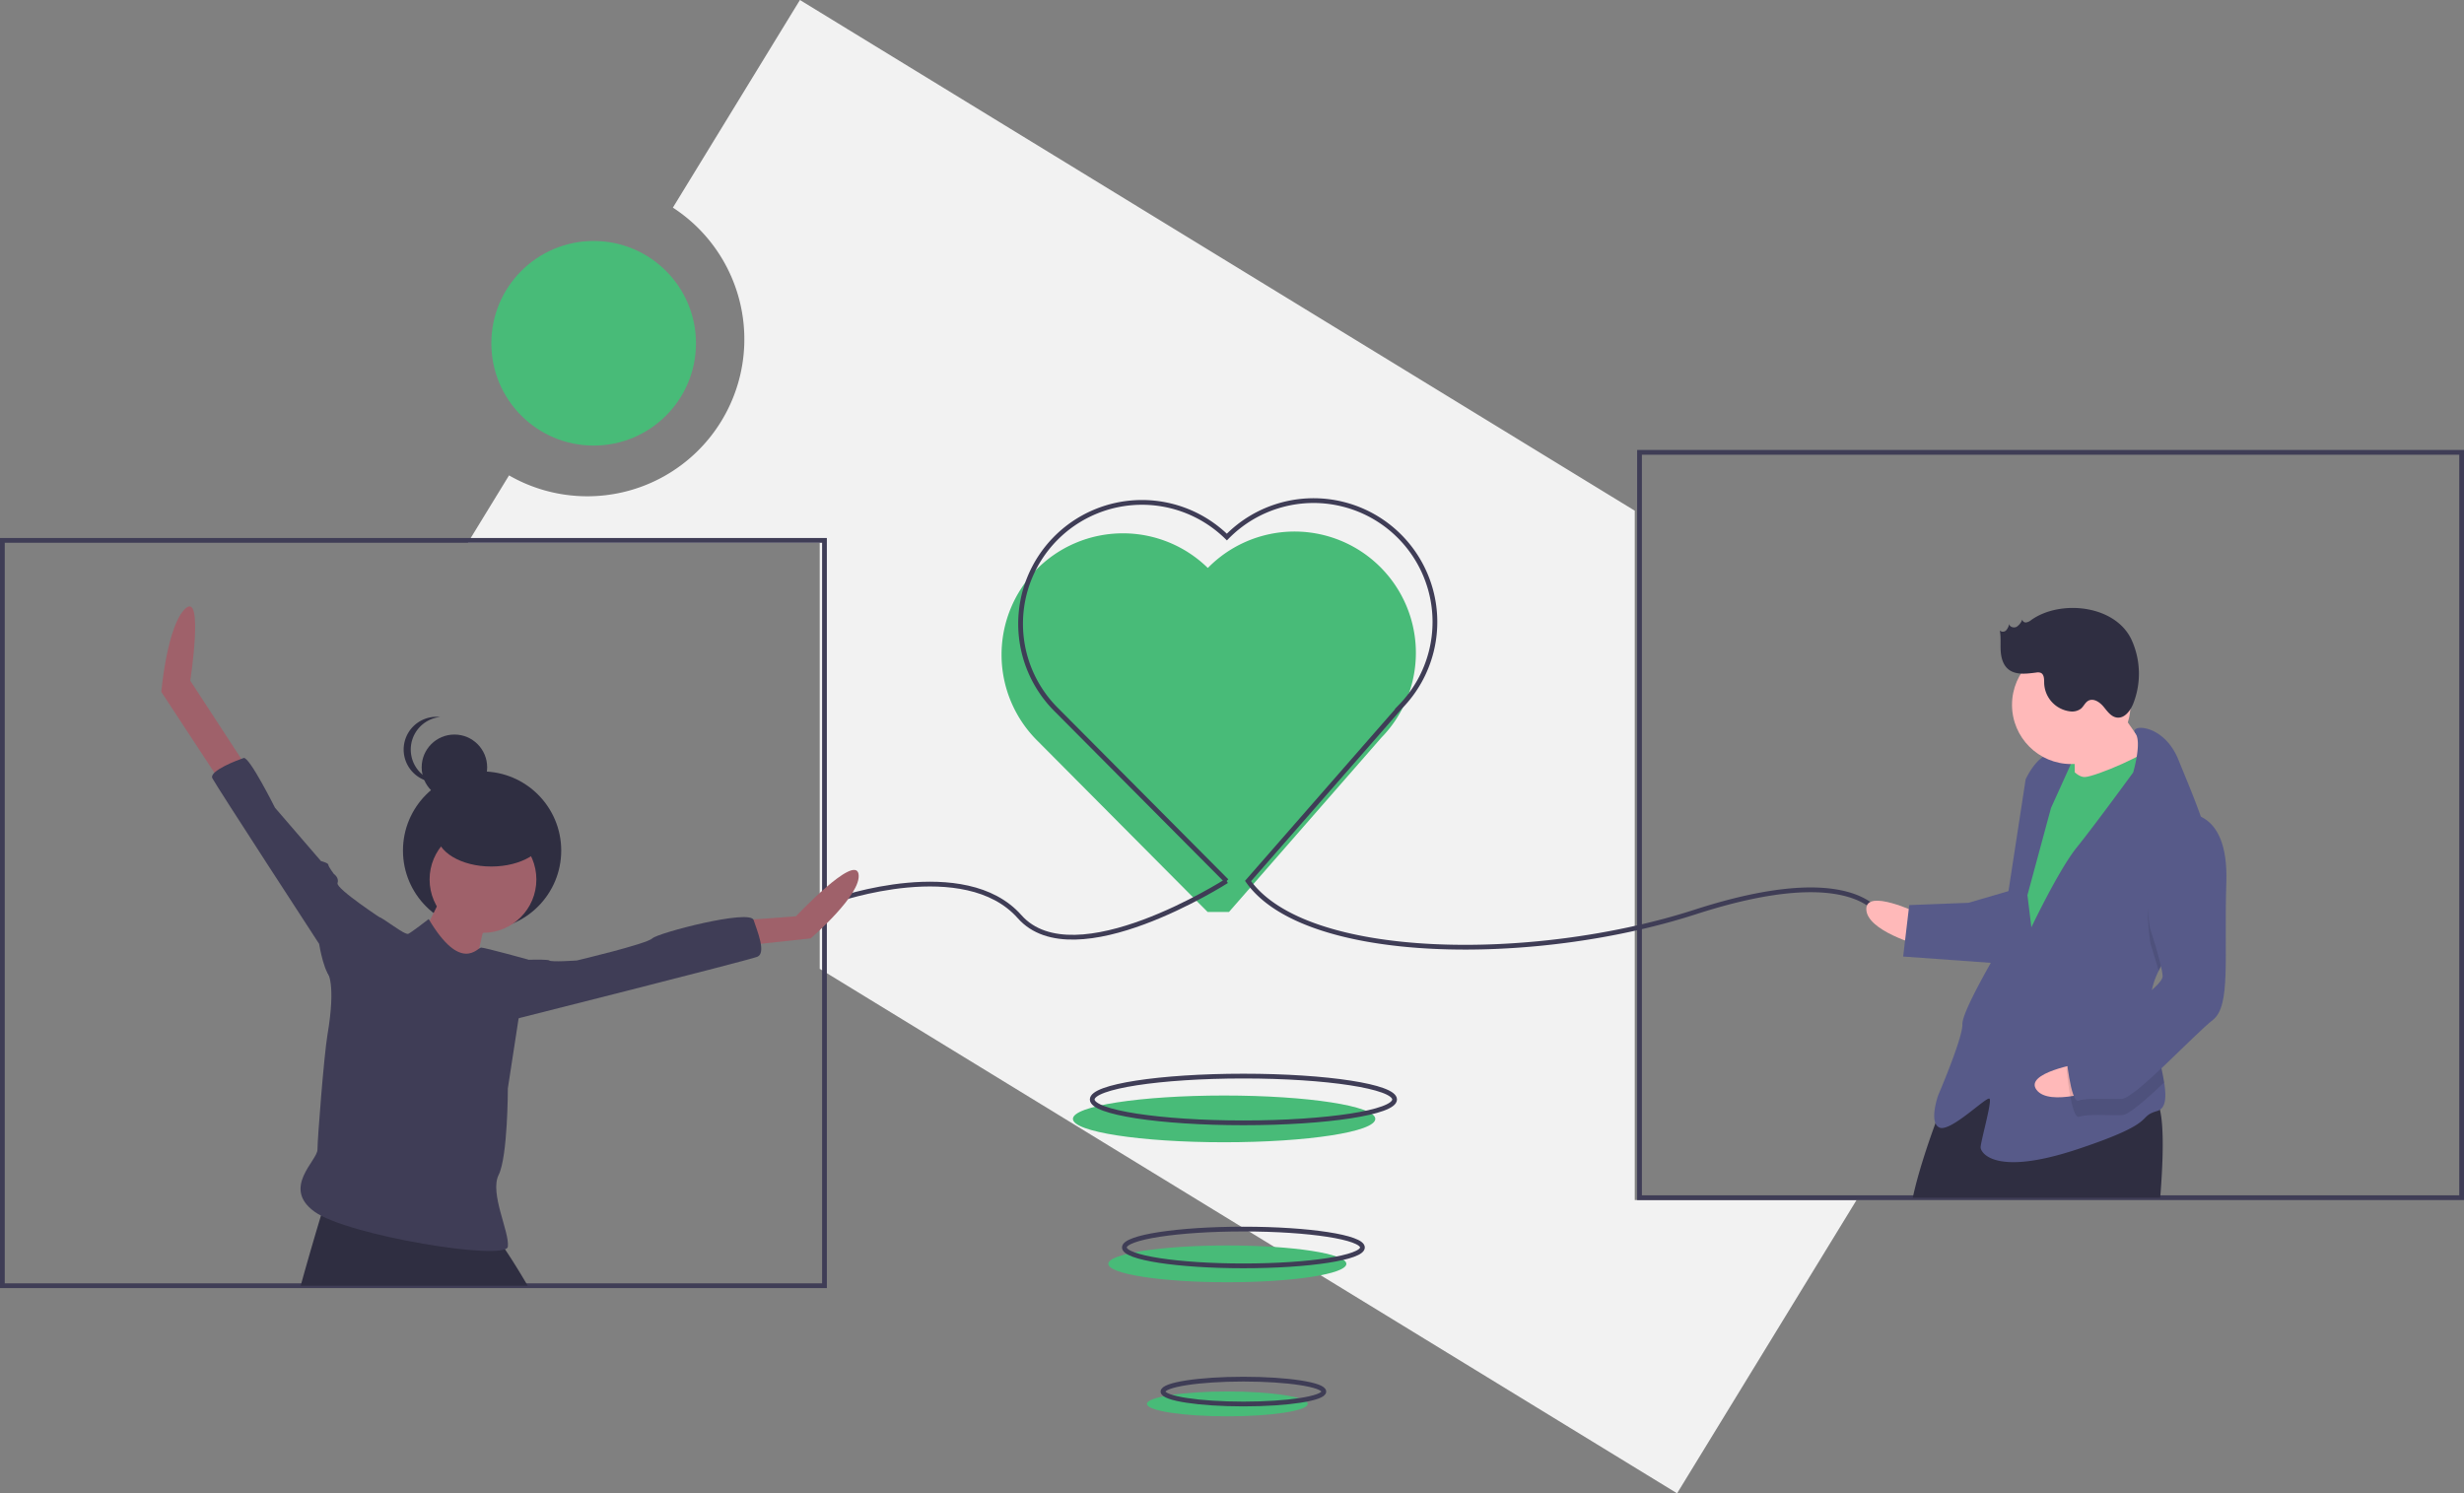 <svg
  id="fbf61bc7-949a-4ad5-bdf9-42522344582c"
  data-name="Layer 1"
  xmlns="http://www.w3.org/2000/svg"
  width="1035.48"
  height="627.636"
  viewBox="0 0 1035.48 627.636">
  <rect x="0" y="0" width="1035.48" height="627.636" fill="#808080" stroke="none"/>
  <title>spread_love
  </title><path
    d="M769.26,350.83,418.423,136.182l-53.388,87.261a65.991,65.991,0,0,1-68.854,112.541l-17.325,28.317H426.74V543.374l360.31,220.444,75.411-123.257H769.26Z"
    transform="translate(-82.26 -136.182)"
    fill="#f2f2f2"/>
  <ellipse
    cx="514.424"
    cy="470.263"
    rx="63.537"
    ry="9.822"
    fill="#48bb78"/>
  <path
    d="M598.74,519.461l64.018-73.234a51,51,0,0,0-72.915-71.326,51,51,0,1,0-71.326,72.915L589.74,519.461"
    transform="translate(-82.26 -136.182)"
    fill="#48bb78"/>
  <rect
    x="1"
    y="227.119"
    width="345.48"
    height="313.26"
    fill="none"
    stroke="#3f3d56"
    stroke-miterlimit="10"
    stroke-width="2"/>
  <rect
    x="689"
    y="190.119"
    width="345.48"
    height="313.26"
    fill="none"
    stroke="#3f3d56"
    stroke-miterlimit="10"
    stroke-width="2"/>
  <circle
    cx="249.48"
    cy="144.279"
    r="43"
    fill="#48bb78"/>
  <path
    d="M433.74,514.461s54-19,77,7,87-15,87-15"
    transform="translate(-82.26 -136.182)"
    fill="none"
    stroke="#3f3d56"
    stroke-miterlimit="10"
    stroke-width="2"/>
  <path
    d="M872.74,521.461s-10-24-78-2-164,21-188-13l64.018-73.234a51,51,0,0,0-72.915-71.326,51,51,0,1,0-71.326,72.915L597.74,506.461"
    transform="translate(-82.26 -136.182)"
    fill="none"
    stroke="#3f3d56"
    stroke-miterlimit="10"
    stroke-width="2"/>
  <ellipse
    cx="522.536"
    cy="462.101"
    rx="63.537"
    ry="9.822"
    fill="none"
    stroke="#3f3d56"
    stroke-miterlimit="10"
    stroke-width="2"/>
  <ellipse
    cx="515.776"
    cy="531.192"
    rx="50.019"
    ry="7.732"
    fill="#48bb78"/>
  <ellipse
    cx="515.776"
    cy="590.055"
    rx="33.796"
    ry="5.224"
    fill="#48bb78"/>
  <ellipse
    cx="522.536"
    cy="524.304"
    rx="50.019"
    ry="7.732"
    fill="none"
    stroke="#3f3d56"
    stroke-miterlimit="10"
    stroke-width="2"/>
  <ellipse
    cx="522.536"
    cy="584.87"
    rx="33.796"
    ry="5.224"
    fill="none"
    stroke="#3f3d56"
    stroke-miterlimit="10"
    stroke-width="2"/>
  <circle
    cx="202.598"
    cy="357.484"
    r="33.252"
    fill="#2f2e41"/>
  <path
    d="M268.985,510.465s-10.831,23.983-13.925,24.756,25.53,14.699,25.53,14.699,5.415-29.398,7.736-30.945S268.985,510.465,268.985,510.465Z"
    transform="translate(-82.26 -136.182)"
    fill="#9f616a"/>
  <circle
    cx="202.971"
    cy="369.641"
    r="22.435"
    fill="#9f616a"/>
  <path
    d="M304.02,676.561h-95.4c3.19-11.59,6.6-23.08,8.52-29.46.97-3.2,1.56-5.12,1.56-5.12s71.95,15.47,73.49,16.25a18.226,18.226,0,0,1,2.29,3.02C296.73,664.551,300.32,670.221,304.02,676.561Z"
    transform="translate(-82.26 -136.182)"
    fill="#2f2e41"/>
  <path
    d="M185.433,457.858l-23.209-35.587s5.739-37.331-1.997-30.368-10.185,35.08-10.185,35.08l26.88,40.933Z"
    transform="translate(-82.26 -136.182)"
    fill="#9f616a"/>
  <path
    d="M395.861,522.843l20.888-1.547s24.756-26.303,26.303-17.794-20.114,27.077-20.114,27.077l-28.624,3.095Z"
    transform="translate(-82.26 -136.182)"
    fill="#9f616a"/>
  <path
    d="M243.455,530.579v-7.736s-20.114-13.152-19.341-15.473-1.547-3.868-1.547-3.868-2.321-3.095-2.321-3.868-3.095-1.547-3.095-1.547L197.811,475.651s-10.831-21.662-13.152-20.888-14.699,5.415-13.152,8.51,44.871,69.627,44.871,69.627,2.321,14.699,6.189,14.699S243.455,530.579,243.455,530.579Z"
    transform="translate(-82.26 -136.182)"
    fill="#3f3d56"/>
  <path
    d="M295.289,539.863s17.02-.774,17.794,0,11.604,0,11.604,0,29.398-6.963,31.719-9.284,41.002-12.378,42.55-7.736,5.415,13.925,1.547,15.473S292.194,566.166,292.194,566.166Z"
    transform="translate(-82.26 -136.182)"
    fill="#3f3d56"/>
  <circle
    cx="190.966"
    cy="322.486"
    r="13.76"
    fill="#2f2e41"/>
  <path
    d="M254.88,451.215a13.761,13.761,0,0,1,12.326-13.685,13.915,13.915,0,0,0-1.433-.074,13.76,13.76,0,1,0,0,27.519,13.912,13.912,0,0,0,1.433-.074A13.761,13.761,0,0,1,254.88,451.215Z"
    transform="translate(-82.26 -136.182)"
    fill="#2f2e41"/>
  <ellipse
    cx="206.467"
    cy="350.433"
    rx="22.933"
    ry="13.76"
    fill="#2f2e41"/>
  <path
    d="M262.409,522.456s-6.963,5.415-8.51,6.189-10.831-6.963-12.378-6.963-21.662,23.209-21.662,23.209,3.738,4.306,0,26.303c-1.402,8.25-4.183,43.521-4.183,48.162s-15.158,16.049-1.232,26.106,80.458,20.888,81.231,14.699-7.736-22.435-3.868-30.172,3.868-36.361,3.868-36.361l4.642-30.172,3.868-23.983s-18.18-5.029-19.728-5.029S275.948,545.278,262.409,522.456Z"
    transform="translate(-82.26 -136.182)"
    fill="#3f3d56"/>
  <rect
    x="944.106"
    y="448.866"
    width="15.843"
    height="20.369"
    transform="translate(-99.333 -98.947) rotate(-2.221)"
    fill="#48bb78"/>
  <path
    d="M888.135,519.85s-21.923-10.475-21.572-1.428,22.098,14.998,22.098,14.998Z"
    transform="translate(-82.26 -136.182)"
    fill="#ffb9b9"/>
  <path
    d="M990.08,639.561H886.09c2.17-10.18,6.3-22.46,9.53-31.31,2.56-7,4.54-11.86,4.54-11.86,11.81-13.32,28.95-13.66,45.03-10.37,1.92.39,3.83.83,5.71,1.32.22.05.44.11.66.17,3.76.97,7.41,2.09,10.86,3.21,5.95,1.94,11.32,3.9,15.66,5.23a38.586,38.586,0,0,0,6.7,1.57,11.374,11.374,0,0,0,1.5.06c1.72-.07,2.91,1.78,3.68,5.01C991.7,609.881,991.3,624.241,990.08,639.561Z"
    transform="translate(-82.26 -136.182)"
    fill="#2f2e41"/>
  <path
    d="M969.567,429.492s12.053,18.785,16.752,23.132-8.52,13.92-8.52,13.92l-23.658,3.182s.298-21.528-.921-23.746S969.567,429.492,969.567,429.492Z"
    transform="translate(-82.26 -136.182)"
    fill="#ffb9b9"/>
  <path
    d="M949.003,454.072s4.874,8.871,9.397,8.695,27.918-10.142,28.918-13.579,7.749,24.614,7.749,24.614L937.82,574.547,923.856,564.896l6.766-59.151,5.557-31.925Z"
    transform="translate(-82.26 -136.182)"
    fill="#48bb78"/>
  <path
    d="M989.429,544.234a31.679,31.679,0,0,0-3.512,14.858c.009.226.018.452.038.678.542,10.466,4.397,22.569,5.78,31.372,1.004,6.314.718,10.923-2.977,12.006-8.958,2.612,1.306,4.479-33.353,16.015s-40.708,1.579-40.795-.683,4.908-19.442,3.734-20.529-16.435,14.227-21.046,12.141-.526-13.569-.526-13.569,10.387-24.185,10.168-29.838,15.734-32.319,15.734-32.319L933.523,463.732s4.172-9.222,9.782-10.572a13.897,13.897,0,0,1,10.265,1.867l-9.388,20.748-9.905,36.623,1.657,13.525s11.518-24.228,19.082-33.582,23.693-31.495,23.693-31.495,3.765-12.705.923-16.502c-2.843-3.808,11.857-4.378,18.125,11.233,3.322,8.274,8.715,20.613,12.094,32.101,3.011,10.177,4.433,19.692,1.45,25.13C1006.743,521.117,995.275,532.037,989.429,544.234Z"
    transform="translate(-82.26 -136.182)"
    fill="#575a89"/>
  <path
    d="M1011.301,512.809c-4.559,8.308-16.026,19.228-21.872,31.425-1.527-5.501-3.39-11.193-3.39-11.193s-7.145-38.227,13.989-48.106a14.144,14.144,0,0,1,9.823,2.745C1012.862,497.856,1014.284,507.371,1011.301,512.809Z"
    transform="translate(-82.26 -136.182)"
    opacity="0.1"/>
  <path
    d="M927.405,510.4l-17.917,5.225-24.877.965-2.559,21.616,40.883,2.945S933.147,512.442,927.405,510.4Z"
    transform="translate(-82.26 -136.182)"
    fill="#575a89"/>
  <path
    d="M956.621,583.08s-23.969,3.977-18.498,11.19,26.705-.37,26.705-.37Z"
    transform="translate(-82.26 -136.182)"
    fill="#ffb9b9"/>
  <path
    d="M985.955,559.77c.542,10.466,4.397,22.569,5.78,31.372-7.636,7.227-14.897,13.601-17.633,13.707-5.654.219-14.744-.561-18.092.702s-5.312-20.178-5.312-20.178,1.998-6.872,10.913-10.615C967.627,572.224,979.161,565.356,985.955,559.77Z"
    transform="translate(-82.26 -136.182)"
    opacity="0.1"/>
  <path
    d="M999.765,478.15s19.135-3.007,18.102,28.742,2.017,52.015-5.679,57.976S979.492,597.845,973.839,598.064s-14.744-.561-18.092.702-5.312-20.178-5.312-20.178,1.998-6.872,10.913-10.615,29.917-17.015,29.741-21.538-5.312-20.178-5.312-20.178S978.631,488.029,999.765,478.15Z"
    transform="translate(-82.26 -136.182)"
    fill="#575a89"/>
  <circle
    cx="870.433"
    cy="296.23"
    r="24.896"
    fill="#ffb9b9"/>
  <path
    d="M935.93,396.729a4.807,4.807,0,0,1-2.093,1.05,1.494,1.494,0,0,1-1.731-1.199,6.207,6.207,0,0,1-2.375,3.046c-1.163.606-2.961.098-3.129-1.203a5.489,5.489,0,0,1-1.263,2.667,1.892,1.892,0,0,1-2.66.089c.509,2.783.195,5.645.355,8.47s.913,5.82,3.047,7.677c3.113,2.709,7.793,2.04,11.887,1.527a3.608,3.608,0,0,1,1.863.102c1.533.653,1.463,2.787,1.484,4.453a12.374,12.374,0,0,0,10.835,11.751,6.203,6.203,0,0,0,4.61-1.125c1.162-.985,1.756-2.591,3.088-3.331,2.167-1.204,4.795.552,6.379,2.458s3.146,4.252,5.6,4.601c3.246.462,5.718-2.846,6.931-5.892a34.348,34.348,0,0,0-.683-26.689C971.299,390.409,948.147,388.072,935.93,396.729Z"
    transform="translate(-82.26 -136.182)"
    fill="#2f2e41"/>
</svg>
